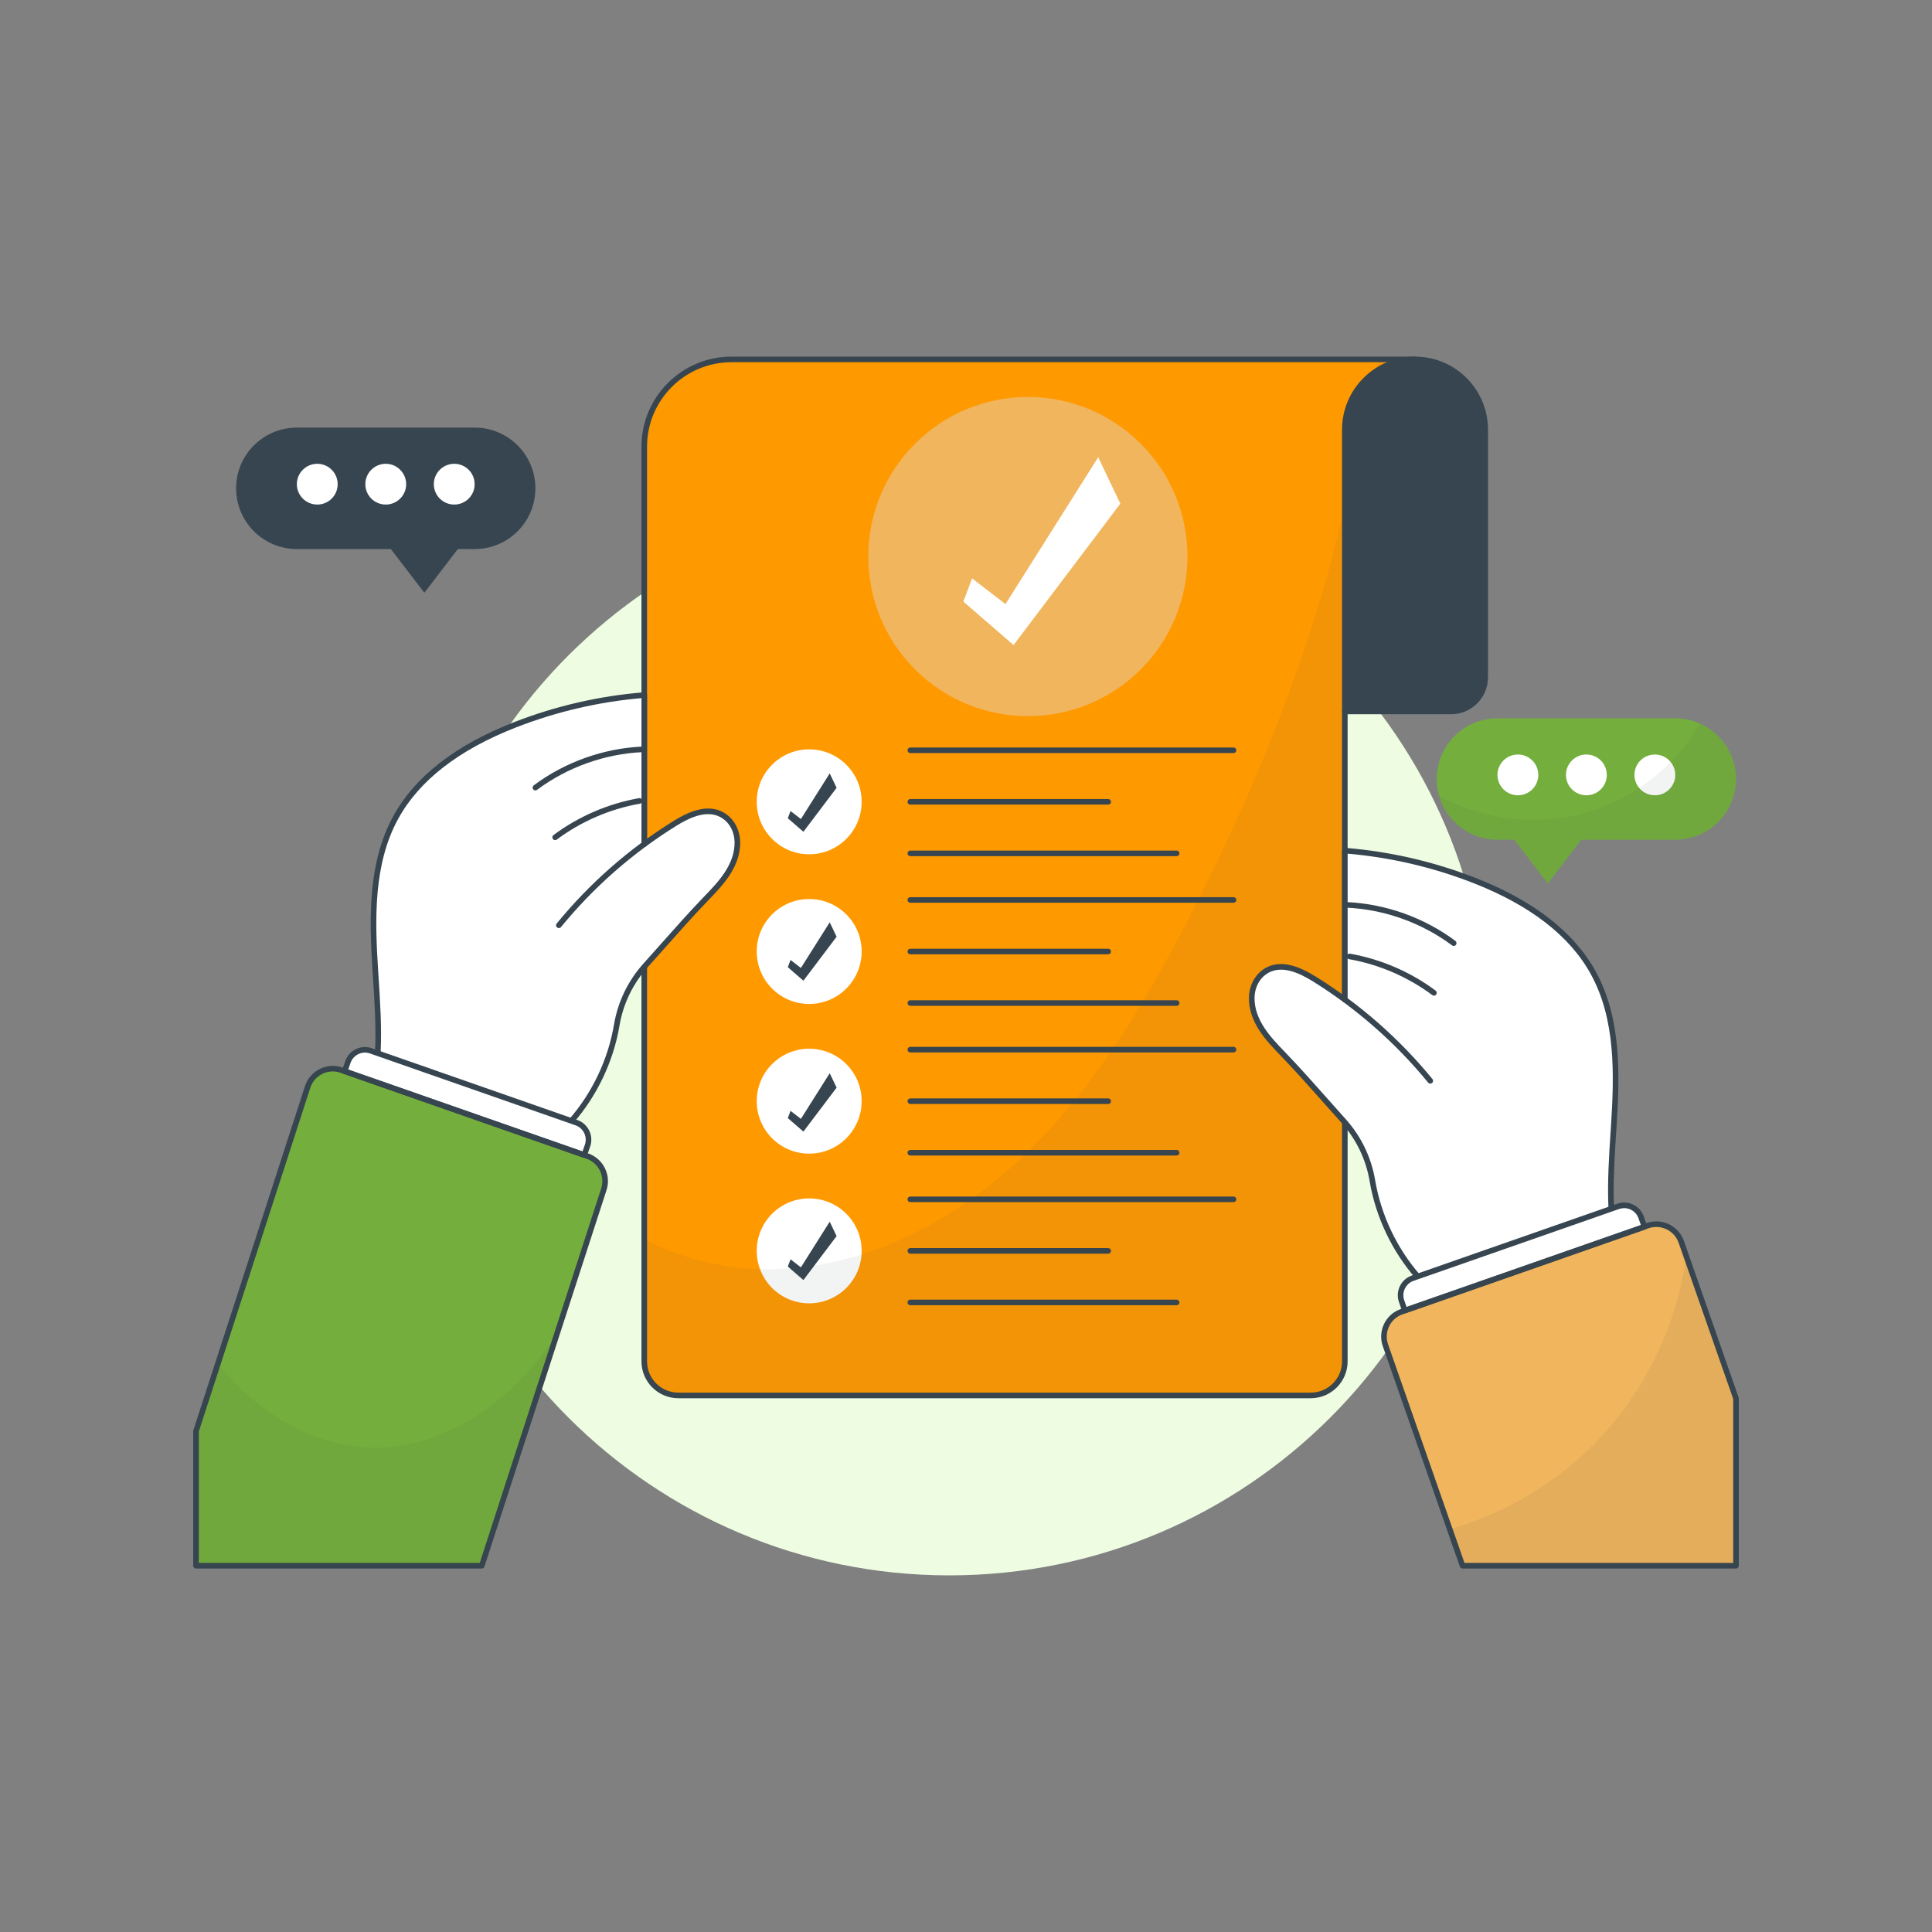 <svg id="SvgjsSvg1001" width="360" height="360" xmlns="http://www.w3.org/2000/svg" version="1.1" xmlns:xlink="http://www.w3.org/1999/xlink" xmlns:svgjs="http://svgjs.com/svgjs"><rect width="100%" height="100%" fill="#808080" stroke="none"/><defs id="SvgjsDefs1002"></defs><g id="SvgjsG1008"><svg xmlns="http://www.w3.org/2000/svg" enable-background="new 0 0 2500 2500" viewBox="0 0 2500 2500" width="360" height="360"><path fill="#eefce1" d="M1925.68,1341.25c0,385.06-312.22,697.28-697.28,697.28c-384.91,0-697.21-312.22-697.21-697.28
				c0-385.2,312.3-697.28,697.21-697.28C1613.46,643.97,1925.68,956.05,1925.68,1341.25z" class="colorfce2e1 svgShape"></path><path fill="#ff9900" d="M1831.05,465.06l-90.83,455.51v373.21c-12.64-9.47-25.65-18.28-39.02-26.59
					c-19.94-12.5-45.38-24.13-65.75-8.82c-10.19,7.51-15.53,19.87-15.75,32.59c-0.36,29.91,20.23,52.03,39.81,72.26
					c27.02,28.04,52.75,58.02,78.98,87.21c0.58,0.65,1.16,1.3,1.73,1.95v309.19c0,24.35-19.73,44.15-44.15,44.15H877.77
					c-24.35,0-44.08-19.8-44.08-44.15v-510.5c0.58-0.65,1.08-1.23,1.66-1.88c26.3-29.19,52.03-59.25,79.05-87.21
					c19.58-20.3,40.1-42.42,39.74-72.33c-0.14-12.64-5.56-25-15.68-32.59c-20.45-15.25-45.81-3.61-65.83,8.82
					c-13.3,8.31-26.3,17.12-38.95,26.45v-514.4c0-62.36,50.51-112.86,112.79-112.86H1831.05z" class="colorffc937 svgShape"></path><path fill="#ffffff" d="M1114.98 1037.51c0 37.5-30.42 67.92-67.92 67.92-37.5 0-67.85-30.42-67.85-67.92 0-37.5 30.35-67.85 67.85-67.85C1084.56 969.66 1114.98 1000.01 1114.98 1037.51zM1114.98 1231.2c0 37.5-30.42 67.92-67.92 67.92-37.5 0-67.85-30.42-67.85-67.92 0-37.5 30.35-67.85 67.85-67.85C1084.56 1163.35 1114.98 1193.7 1114.98 1231.2zM1114.98 1424.9c0 37.5-30.42 67.92-67.92 67.92-37.5 0-67.85-30.42-67.85-67.92 0-37.5 30.35-67.85 67.85-67.85C1084.56 1357.05 1114.98 1387.39 1114.98 1424.9zM1114.98 1618.59c0 37.5-30.42 67.92-67.92 67.92-37.5 0-67.85-30.42-67.85-67.92 0-37.5 30.35-67.85 67.85-67.85C1084.56 1550.74 1114.98 1581.09 1114.98 1618.59z" class="colorfff svgShape"></path><path fill="#36454f" d="M1740.21,555.9v364.68h137.54c24.35,0,44.1-19.74,44.1-44.1V555.9c0-50.16-40.66-90.82-90.82-90.82h0
					C1780.87,465.08,1740.21,505.74,1740.21,555.9z" class="color212e60 svgShape"></path><path fill="#36454f" d="M1696.11,1809.3H877.76c-26.31,0-47.71-21.4-47.71-47.71V577.92c0-64.21,52.24-116.46,116.46-116.46h884.51
					c2,0,3.61,1.62,3.61,3.61s-1.62,3.61-3.61,3.61H946.51c-60.23,0-109.23,49-109.23,109.23v1183.66
					c0,22.33,18.16,40.49,40.48,40.49h818.35c22.32,0,40.48-18.16,40.48-40.49v-841c0-2,1.62-3.61,3.61-3.61s3.61,1.62,3.61,3.61
					v841C1743.82,1787.9,1722.42,1809.3,1696.11,1809.3z" class="color212e60 svgShape"></path><path fill="#36454f" d="M1877.75,924.19h-137.55c-2,0-3.61-1.62-3.61-3.61V555.89c0-52.07,42.36-94.43,94.43-94.43
					c52.07,0,94.43,42.36,94.43,94.43v320.58C1925.46,902.79,1904.06,924.19,1877.75,924.19z M1743.82,916.97h133.93
					c22.32,0,40.48-18.16,40.48-40.49V555.89c0-48.08-39.12-87.2-87.21-87.2c-48.09,0-87.21,39.12-87.21,87.2V916.97z" class="color212e60 svgShape"></path><path fill="#ffffff" d="M2103.46,1655.71l-225.22,70.88c-9.9-27.1-24.21-52.6-43.21-74.28c-30.71-34.97-51.45-78.69-59.18-124.5
					c-4.84-28.83-17.78-55.64-37.36-77.39c-26.23-29.19-51.95-59.18-78.98-87.21c-19.58-20.23-40.17-42.34-39.81-72.26
					c0.22-12.72,5.56-25.07,15.75-32.59c20.38-15.32,45.81-3.69,65.75,8.82c13.51,8.38,26.66,17.34,39.45,26.88l-0.43-0.43v-192.93
					c57.16,4.62,113.59,17.56,166.99,38.37c62.21,24.21,122.84,61.78,154.77,120.38c32.15,58.96,30.56,129.99,26.23,197.04
					C2083.95,1523.56,2078.17,1593.43,2103.46,1655.71z" class="colorfff svgShape"></path><path fill="#74af3d" d="M2246.39,1008.07c0,43.43-35.19,78.54-78.54,78.54h-121.68l-43.35,56.58l-43.35-56.58h-21.75
						c-21.68,0-41.33-8.74-55.57-22.98c-9.39-9.39-16.33-21.03-20.02-34.11c-1.95-6.79-2.96-14.02-2.96-21.46
						c0-43.43,35.12-78.54,78.54-78.54h230.14c11.34,0,22.11,2.38,31.87,6.72c8.89,3.9,16.84,9.47,23.63,16.26
						C2237.64,966.74,2246.39,986.32,2246.39,1008.07z" class="colora4d4a6 svgShape"></path><path fill="#ffffff" d="M2114.96 1002.71c0 14.63 11.83 26.37 26.37 26.37 14.63 0 26.46-11.74 26.46-26.37 0-14.54-11.83-26.37-26.46-26.37C2126.79 976.34 2114.96 988.17 2114.96 1002.71zM2026.35 1002.71c0 14.63 11.83 26.37 26.37 26.37 14.63 0 26.46-11.74 26.46-26.37 0-14.54-11.83-26.37-26.46-26.37C2038.18 976.34 2026.35 988.17 2026.35 1002.71zM1937.73 1002.71c0 14.63 11.83 26.37 26.37 26.37 14.63 0 26.46-11.74 26.46-26.37 0-14.54-11.83-26.37-26.46-26.37C1949.56 976.34 1937.73 988.17 1937.73 1002.71z" class="colorfff svgShape"></path><path fill="#36454f" d="M692.78,631.89c0,21.75-8.76,41.35-23.03,55.54c-14.18,14.26-33.86,23.03-55.54,23.03h-21.75l-43.35,56.57
						l-43.35-56.57H384.1c-43.35,0-78.57-35.14-78.57-78.57c0-21.75,8.76-41.35,23.03-55.54c14.26-14.26,33.86-23.03,55.54-23.03
						h230.12C657.64,553.33,692.78,588.47,692.78,631.89z" class="color212e60 svgShape"></path><path fill="#ffffff" d="M436.95 626.52c0 14.63-11.83 26.37-26.37 26.37-14.63 0-26.46-11.74-26.46-26.37 0-14.54 11.83-26.37 26.46-26.37C425.12 600.16 436.95 611.99 436.95 626.52zM525.57 626.52c0 14.63-11.83 26.37-26.37 26.37-14.63 0-26.46-11.74-26.46-26.37 0-14.54 11.83-26.37 26.46-26.37C513.74 600.16 525.57 611.99 525.57 626.52zM614.19 626.52c0 14.63-11.83 26.37-26.37 26.37-14.63 0-26.46-11.74-26.46-26.37 0-14.54 11.83-26.37 26.46-26.37C602.36 600.16 614.19 611.99 614.19 626.52z" class="colorfff svgShape"></path><circle cx="1330.08" cy="720.19" r="206.51" fill="#f0b55d" transform="rotate(-45.001 1330.077 720.204)" class="colorf05f5d svgShape"></circle><polygon fill="#ffffff" points="1449.71 651.71 1311.54 834.69 1246.59 778.47 1257.84 748.39 1301.11 781.68 1421.06 591.65" class="colorfff svgShape"></polygon><polygon fill="#36454f" points="1082.56 1019.43 1039.61 1076.3 1019.43 1058.83 1022.93 1049.48 1036.37 1059.83 1073.65 1000.77" class="color212e60 svgShape"></polygon><polygon fill="#36454f" points="1082.56 1212.14 1039.61 1269.01 1019.43 1251.53 1022.93 1242.19 1036.37 1252.53 1073.65 1193.47" class="color212e60 svgShape"></polygon><polygon fill="#36454f" points="1082.56 1407.41 1039.61 1464.28 1019.43 1446.81 1022.93 1437.46 1036.37 1447.81 1073.65 1388.75" class="color212e60 svgShape"></polygon><polygon fill="#36454f" points="1082.56 1599.52 1039.61 1656.39 1019.43 1638.92 1022.93 1629.57 1036.37 1639.92 1073.65 1580.86" class="color212e60 svgShape"></polygon><path fill="#36454f" d="M1878.24,1730.23c-1.47,0-2.86-0.91-3.39-2.37c-10.27-28.09-24.58-52.7-42.55-73.17
					c-30.9-35.19-52.21-80.04-60-126.3c-4.75-28.18-17.35-54.31-36.45-75.55c-7.56-8.4-15.08-16.87-22.6-25.35
					c-18.27-20.58-37.16-41.87-56.34-61.75c-18.35-19.01-41.18-42.68-40.78-74.86c0.18-14.3,6.59-27.55,17.15-35.44
					c22.86-17.06,50.83-3.23,69.88,8.65c57.14,35.62,107.74,80.1,150.42,132.22c1.27,1.54,1.04,3.82-0.5,5.08
					c-1.56,1.26-3.83,1.03-5.08-0.51c-42.17-51.5-92.19-95.47-148.65-130.67c-17.25-10.75-42.43-23.39-61.73-8.99
					c-8.77,6.56-14.1,17.67-14.25,29.74c-0.36,29.22,21.33,51.7,38.75,69.76c19.28,19.99,38.22,41.34,56.54,61.98
					c7.51,8.45,15.02,16.91,22.56,25.31c20.02,22.26,33.24,49.64,38.21,79.18c7.57,44.96,28.28,88.54,58.3,122.73
					c18.56,21.14,33.33,46.52,43.91,75.45c0.68,1.88-0.28,3.95-2.15,4.64C1879.07,1730.16,1878.65,1730.23,1878.24,1730.23z" class="color212e60 svgShape"></path><path fill="#36454f" d="M2103.47,1659.32c-1.43,0-2.78-0.85-3.35-2.25c-24.6-60.51-20.23-127.68-16-192.65l0.53-8.14
					c4.3-66.86,5.85-137.01-25.82-195.12c-27.14-49.82-78.58-89.76-152.9-118.71c-51.98-20.25-106.49-32.97-162.09-37.81v188.99
					c0,2-1.62,3.61-3.61,3.61s-3.61-1.62-3.61-3.61V1100.7c0-1.01,0.42-1.97,1.16-2.65c0.74-0.68,1.72-1.06,2.74-0.95
					c57.65,4.64,114.18,17.63,168.04,38.61c75.95,29.59,128.64,70.63,156.62,121.98c32.59,59.81,31.05,131.13,26.69,199.05
					l-0.53,8.15c-4.17,64.15-8.49,130.49,15.49,189.46c0.75,1.85-0.14,3.96-1.99,4.71
					C2104.39,1659.24,2103.93,1659.32,2103.47,1659.32z" class="color212e60 svgShape"></path><path fill="#f0b55d" d="M2246.39,1809.62v216.41h-353.91l-16.47-47.11l-83.24-238.09c-6.21-17.78,3.11-37.28,20.95-43.5
					L2132,1585.98c17.85-6.21,37.36,3.25,43.57,21.03l6.5,18.64L2246.39,1809.62z" class="colorf05f5d svgShape"></path><path fill="#36454f" d="M2246.39,1809.62v216.41h-353.91l-16.47-47.11c70.09-20.09,135.12-58.09,186.49-109.97
					c64.67-65.32,107.16-152.24,119.59-243.29L2246.39,1809.62z" opacity=".07" class="color34393f svgShape"></path><path fill="#ffffff" d="M2123.66,1575.35l4.24,12.12l-310,108.38l-4.24-12.12c-4.25-12.15,2.13-25.46,14.32-29.72l265.96-92.98
					C2106.14,1556.76,2119.42,1563.19,2123.66,1575.35z" class="colorfff svgShape"></path><path fill="#36454f" d="M1881.11 1224.03c-.75 0-1.51-.23-2.16-.72-39.17-29.25-87.64-46.57-136.48-48.79-1.99-.08-3.54-1.78-3.45-3.77.09-2 1.94-3.77 3.77-3.44 50.27 2.27 100.16 20.1 140.48 50.21 1.6 1.19 1.93 3.46.73 5.05C1883.29 1223.53 1882.21 1224.03 1881.11 1224.03zM1855.55 1288.36c-.75 0-1.51-.23-2.16-.71-31.62-23.55-68.86-39.62-107.68-46.47-1.97-.35-3.28-2.22-2.93-4.18.34-1.96 2.23-3.35 4.18-2.93 39.93 7.04 78.22 23.55 110.74 47.78 1.6 1.19 1.93 3.46.74 5.06C1857.74 1287.86 1856.66 1288.36 1855.55 1288.36zM2246.39 2029.64h-353.91c-1.53 0-2.9-.97-3.41-2.42l-99.72-285.2c-3.33-9.54-2.75-19.81 1.64-28.91 4.38-9.07 12.03-15.88 21.54-19.19l318.29-111.34c19.68-6.86 41.3 3.57 48.17 23.24l70.81 202.61c.13.38.2.78.2 1.19v216.4C2250 2028.02 2248.38 2029.64 2246.39 2029.64zM1895.04 2022.41h347.74v-212.18l-70.61-202.03c-5.57-15.93-23.06-24.36-38.97-18.81l-318.29 111.34c-7.69 2.68-13.87 8.19-17.41 15.52-3.56 7.36-4.03 15.66-1.33 23.38L1895.04 2022.41z" class="color212e60 svgShape"></path><path fill="#36454f" d="M1817.9 1699.45c-1.49 0-2.89-.93-3.41-2.42l-4.24-12.12c-2.37-6.8-1.97-14.1 1.15-20.58 3.12-6.48 8.59-11.37 15.39-13.75l265.96-92.97c6.81-2.39 14.12-1.97 20.6 1.16 6.47 3.13 11.35 8.59 13.72 15.38l0 0 4.24 12.12c.66 1.88-.34 3.94-2.22 4.6l-310 108.37C1818.7 1699.39 1818.29 1699.45 1817.9 1699.45zM2101.67 1563.32c-2.19 0-4.4.37-6.53 1.11l-265.96 92.97c-4.98 1.74-8.98 5.31-11.27 10.06-2.28 4.74-2.58 10.09-.84 15.06l3.04 8.71 303.18-105.99-3.04-8.71c-1.74-4.97-5.3-8.97-10.04-11.25C2107.5 1563.98 2104.6 1563.32 2101.67 1563.32zM1596.19 974.46h-418.26c-2 0-3.61-1.62-3.61-3.61 0-2 1.62-3.61 3.61-3.61h418.26c2 0 3.61 1.62 3.61 3.61C1599.81 972.84 1598.19 974.46 1596.19 974.46zM1434.01 1041.16h-256.08c-2 0-3.61-1.62-3.61-3.61s1.62-3.61 3.61-3.61h256.08c2 0 3.61 1.62 3.61 3.61S1436.01 1041.16 1434.01 1041.16zM1522.57 1107.86h-344.64c-2 0-3.61-1.62-3.61-3.61s1.62-3.61 3.61-3.61h344.64c2 0 3.61 1.62 3.61 3.61S1524.57 1107.86 1522.57 1107.86zM1596.19 1168.15h-418.26c-2 0-3.61-1.62-3.61-3.61s1.62-3.61 3.61-3.61h418.26c2 0 3.61 1.62 3.61 3.61S1598.19 1168.15 1596.19 1168.15zM1434.01 1234.86h-256.08c-2 0-3.61-1.62-3.61-3.61s1.62-3.61 3.61-3.61h256.08c2 0 3.61 1.62 3.61 3.61S1436.01 1234.86 1434.01 1234.86zM1522.57 1301.56h-344.64c-2 0-3.61-1.62-3.61-3.61s1.62-3.61 3.61-3.61h344.64c2 0 3.61 1.62 3.61 3.61S1524.57 1301.56 1522.57 1301.56zM1596.19 1361.84h-418.26c-2 0-3.61-1.62-3.61-3.61s1.62-3.61 3.61-3.61h418.26c2 0 3.61 1.62 3.61 3.61S1598.19 1361.84 1596.19 1361.84zM1434.01 1428.55h-256.08c-2 0-3.61-1.62-3.61-3.61s1.62-3.61 3.61-3.61h256.08c2 0 3.61 1.62 3.61 3.61S1436.01 1428.55 1434.01 1428.55zM1522.57 1495.25h-344.64c-2 0-3.61-1.62-3.61-3.61s1.62-3.61 3.61-3.61h344.64c2 0 3.61 1.62 3.61 3.61S1524.57 1495.25 1522.57 1495.25zM1596.19 1555.53h-418.26c-2 0-3.61-1.62-3.61-3.61s1.62-3.61 3.61-3.61h418.26c2 0 3.61 1.62 3.61 3.61S1598.19 1555.53 1596.19 1555.53zM1434.01 1622.24h-256.08c-2 0-3.61-1.62-3.61-3.61s1.62-3.61 3.61-3.61h256.08c2 0 3.61 1.62 3.61 3.61S1436.01 1622.24 1434.01 1622.24zM1522.57 1688.95h-344.64c-2 0-3.61-1.62-3.61-3.61s1.62-3.61 3.61-3.61h344.64c2 0 3.61 1.62 3.61 3.61S1524.57 1688.95 1522.57 1688.95z" class="color212e60 svgShape"></path><g><path fill="#ffffff" d="M470.42,1454.45c25.31-62.26,19.53-132.13,15.22-199.2s-5.9-138.07,26.25-197.09
					c31.92-58.6,92.58-96.12,154.76-120.34c53.41-20.81,109.87-33.78,167.01-38.38v192.92l-110.55,104.98
					c42.23-51.58,92.97-96.17,149.54-131.44c20-12.47,45.39-24.07,65.8-8.82c10.14,7.58,15.54,19.92,15.7,32.58
					c0.37,29.92-20.2,52.04-39.76,72.31c-27,27.98-52.76,58-79.02,87.19c-19.54,21.73-32.48,48.54-37.33,77.36
					c-7.72,45.87-28.46,89.57-59.15,124.52c-19.06,21.7-33.32,47.19-43.23,74.31L470.42,1454.45z" class="colorfff svgShape"></path></g><g><path fill="#ffffff" d="M833.69,1092.33l-110.55,104.99C755.44,1157.93,792.65,1122.53,833.69,1092.33z" class="colorfff svgShape"></path></g><g><path fill="#36454f" d="M695.65,1528.97c-0.41,0-0.83-0.07-1.24-0.22c-1.87-0.68-2.84-2.76-2.15-4.64
					c10.58-28.94,25.36-54.33,43.92-75.45c30.02-34.19,50.73-77.78,58.3-122.73c4.97-29.54,18.19-56.92,38.21-79.18
					c7.54-8.39,15.04-16.84,22.54-25.29c18.32-20.65,37.27-42,56.56-62c17.43-18.06,39.12-40.53,38.75-69.76
					c-0.15-12.07-5.47-23.18-14.25-29.74c-19.29-14.41-44.47-1.77-61.73,8.99c-56.48,35.23-106.49,79.19-148.65,130.67
					c-1.26,1.55-3.53,1.77-5.08,0.51c-1.54-1.26-1.77-3.54-0.5-5.08c42.66-52.1,93.26-96.58,150.42-132.22
					c19.06-11.88,47.04-25.71,69.88-8.65c10.56,7.89,16.97,21.13,17.15,35.44c0.4,32.19-22.43,55.85-40.78,74.87
					c-19.19,19.88-38.09,41.17-56.36,61.76c-7.51,8.47-15.03,16.93-22.58,25.33c-19.1,21.25-31.71,47.37-36.45,75.55
					c-7.79,46.25-29.1,91.11-60,126.3c-17.96,20.45-32.28,45.07-42.55,73.17C698.51,1528.06,697.13,1528.97,695.65,1528.97z" class="color212e60 svgShape"></path></g><g><path fill="#36454f" d="M470.42,1458.06c-0.46,0-0.91-0.08-1.36-0.27c-1.85-0.75-2.74-2.86-1.99-4.71
					c23.98-58.97,19.66-125.31,15.49-189.46l-0.53-8.15c-4.36-67.92-5.9-139.24,26.69-199.05c27.97-51.35,80.67-92.39,156.62-121.98
					c53.86-20.98,110.39-33.98,168.04-38.61c0.99-0.1,2,0.26,2.74,0.95c0.74,0.68,1.16,1.64,1.16,2.65v192.92
					c0,2-1.62,3.61-3.61,3.61s-3.61-1.62-3.61-3.61V903.37c-55.59,4.85-110.1,17.56-162.09,37.81
					c-74.32,28.96-125.76,68.9-152.9,118.71c-31.66,58.11-30.12,128.26-25.82,195.12l0.53,8.14c4.23,64.97,8.6,132.14-16,192.65
					C473.2,1457.22,471.85,1458.06,470.42,1458.06z" class="color212e60 svgShape"></path></g><g><path fill="#74af3d" d="M781.16,1539.6l-60.33,185.99l-97.4,300.44H253.61v-174.07l28.18-86.93l116.55-359.26
					c6.21-17.85,25.65-27.24,43.5-21.03l318.29,111.28C777.98,1502.31,787.37,1521.75,781.16,1539.6z" class="color3ba3db svgShape"></path></g><g><path fill="#ffffff" d="M450.23,1374.09l-4.24,12.12l310,108.38l4.24-12.12c4.25-12.15-2.13-25.46-14.32-29.72l-265.96-92.98
					C467.76,1355.5,454.48,1361.93,450.23,1374.09z" class="colorfff svgShape"></path></g><g><path fill="#36454f" d="M692.79,1022.77c-1.1,0-2.19-0.5-2.9-1.45c-1.19-1.59-0.86-3.86,0.73-5.05
					c40.33-30.11,90.22-47.94,140.48-50.21c1.97-0.13,3.68,1.45,3.77,3.44c0.09,1.99-1.45,3.68-3.45,3.77
					c-48.83,2.21-97.3,19.53-136.48,48.78C694.3,1022.54,693.54,1022.77,692.79,1022.77z" class="color212e60 svgShape"></path></g><g><path fill="#36454f" d="M718.34,1087.1c-1.1,0-2.19-0.5-2.9-1.45c-1.19-1.6-0.86-3.87,0.74-5.06
					c32.52-24.22,70.81-40.74,110.74-47.78c1.95-0.4,3.84,0.97,4.18,2.93c0.35,1.97-0.96,3.84-2.93,4.18
					c-38.83,6.84-76.06,22.91-107.68,46.47C719.84,1086.87,719.08,1087.1,718.34,1087.1z" class="color212e60 svgShape"></path></g><g><path fill="#36454f" d="M623.42,2029.64H253.61c-2,0-3.61-1.62-3.61-3.61v-174.07c0-0.38,0.06-0.76,0.18-1.11l144.73-446.19
					c6.87-19.74,28.44-30.14,48.12-23.33l318.3,111.29c19.64,6.92,30.07,28.51,23.26,48.13l-157.73,486.39
					C626.37,2028.63,624.99,2029.64,623.42,2029.64z M257.23,2022.41H620.8l156.93-483.93c0.01-0.02,0.02-0.05,0.02-0.07
					c5.53-15.89-2.91-33.38-18.81-38.98l-318.29-111.28c-15.93-5.55-33.36,2.91-38.89,18.81l-144.53,445.57V2022.41z" class="color212e60 svgShape"></path></g><g><path fill="#36454f" d="M756,1498.19c-0.4,0-0.8-0.07-1.19-0.2L444.8,1389.62c-1.88-0.66-2.88-2.72-2.22-4.6l4.24-12.12l0,0
					c2.37-6.79,7.25-12.25,13.72-15.38c6.49-3.13,13.79-3.54,20.6-1.16l265.96,92.97c6.8,2.38,12.27,7.26,15.39,13.75
					c3.12,6.48,3.52,13.79,1.15,20.58l-4.23,12.12c-0.32,0.9-0.98,1.64-1.84,2.06C757.07,1498.07,756.54,1498.19,756,1498.19z
					 M450.59,1383.99l303.18,105.99l3.04-8.71c1.74-4.97,1.44-10.32-0.84-15.06c-2.28-4.75-6.28-8.32-11.26-10.06l-265.96-92.97
					c-4.98-1.74-10.33-1.45-15.08,0.85c-4.73,2.29-8.3,6.29-10.04,11.25L450.59,1383.99z" class="color212e60 svgShape"></path></g><g opacity=".07"><path fill="#36454f" d="M1831.05,465.06l-90.83,455.51v373.21c-12.64-9.47-25.65-18.28-39.02-26.59
					c-19.94-12.5-45.38-24.13-65.75-8.82c-10.19,7.51-15.53,19.87-15.75,32.59c-0.36,29.91,20.23,52.03,39.81,72.26
					c27.02,28.04,52.75,58.02,78.98,87.21c0.58,0.65,1.16,1.3,1.73,1.95v309.19c0,24.35-19.73,44.15-44.15,44.15H877.77
					c-24.35,0-44.08-19.8-44.08-44.15v-157.59c56.29,28.83,121.61,42.05,184.91,37.79c117.85-7.88,227.46-69.37,312.01-151.81
					c84.61-82.52,146.68-185.12,201.52-289.68c43.21-82.45,82.52-166.99,116.7-253.55c30.42-77.1,56.72-155.86,77.97-235.99
					c10.26-38.8,19.36-77.89,27.1-117.27c6.79-34.39,5.71-81.14,22.4-112.21c3.4-6.29,6.86-11.71,10.48-16.19H1831.05z" class="color34393f svgShape"></path></g><g opacity=".07"><path fill="#36454f" d="M720.83,1725.59l-97.4,300.44H253.61v-174.07l28.18-86.93c48.85,59.83,119.66,105.64,196.9,108.02
					c80.49,2.53,156.8-42.56,209.33-103.62C700.02,1755.57,710.85,1740.9,720.83,1725.59z" class="color34393f svgShape"></path></g><g opacity=".07"><path fill="#36454f" d="M2246.39,1008.07c0,43.43-35.19,78.54-78.54,78.54h-121.68l-43.35,56.58l-43.35-56.58h-21.75
					c-21.68,0-41.33-8.74-55.57-22.98c-9.39-9.39-16.33-21.03-20.02-34.11c52.03,28.9,114.6,38.59,172.91,26.37
					c63.08-13.3,120.38-52.17,156.15-105.78c3.03-4.55,5.92-9.18,8.53-13.87c8.89,3.9,16.84,9.47,23.63,16.26
					C2237.64,966.74,2246.39,986.32,2246.39,1008.07z" class="color34393f svgShape"></path></g></svg></g></svg>